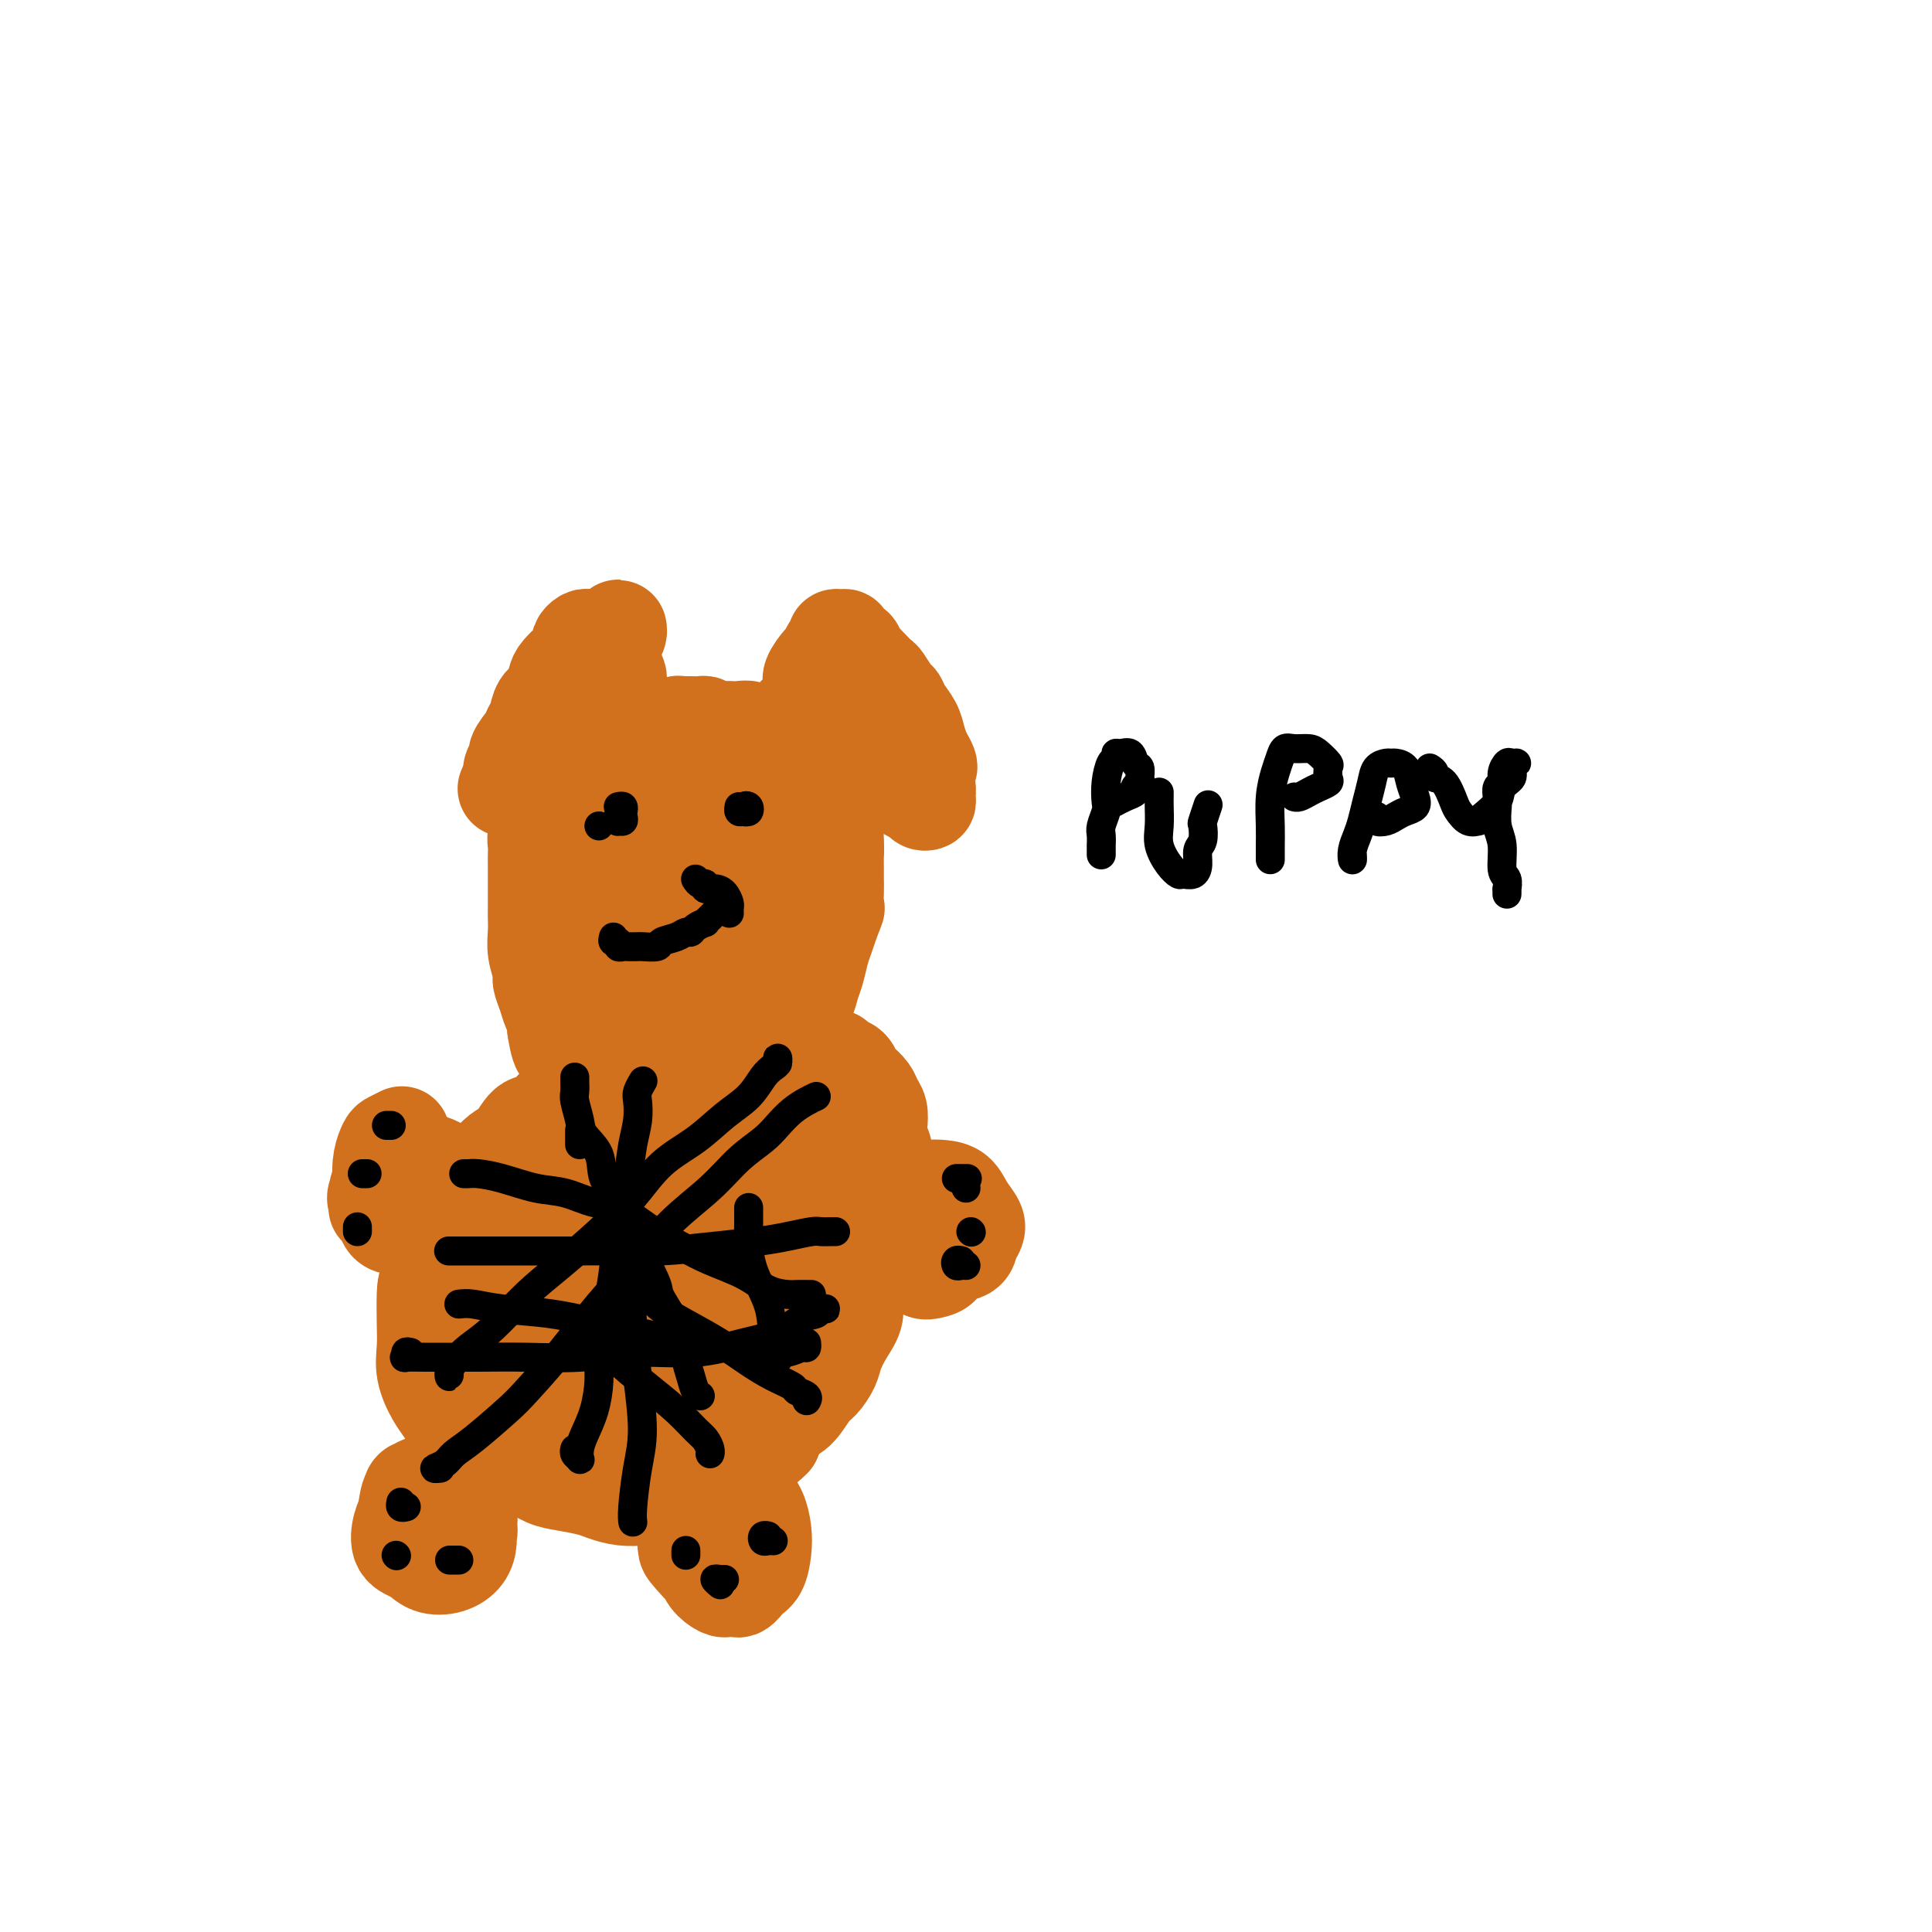 <svg viewBox='0 0 400 400' version='1.1' xmlns='http://www.w3.org/2000/svg' xmlns:xlink='http://www.w3.org/1999/xlink'><g fill='none' stroke='#D2711D' stroke-width='20' stroke-linecap='round' stroke-linejoin='round'><path d='M124,153c0.100,-0.091 0.199,-0.183 0,0c-0.199,0.183 -0.697,0.640 -1,1c-0.303,0.360 -0.410,0.622 -1,1c-0.590,0.378 -1.664,0.871 -2,1c-0.336,0.129 0.065,-0.107 0,0c-0.065,0.107 -0.596,0.557 -1,1c-0.404,0.443 -0.682,0.879 -1,1c-0.318,0.121 -0.678,-0.072 -1,0c-0.322,0.072 -0.607,0.408 -1,1c-0.393,0.592 -0.892,1.439 -1,2c-0.108,0.561 0.177,0.836 0,1c-0.177,0.164 -0.817,0.218 -1,1c-0.183,0.782 0.091,2.292 0,3c-0.091,0.708 -0.546,0.612 -1,1c-0.454,0.388 -0.906,1.259 -1,2c-0.094,0.741 0.171,1.352 0,2c-0.171,0.648 -0.778,1.333 -1,2c-0.222,0.667 -0.060,1.317 0,2c0.060,0.683 0.016,1.398 0,2c-0.016,0.602 -0.004,1.091 0,2c0.004,0.909 0.001,2.238 0,3c-0.001,0.762 -0.001,0.958 0,2c0.001,1.042 0.004,2.930 0,4c-0.004,1.070 -0.016,1.321 0,2c0.016,0.679 0.060,1.784 0,3c-0.060,1.216 -0.224,2.542 0,4c0.224,1.458 0.834,3.048 1,4c0.166,0.952 -0.113,1.266 0,2c0.113,0.734 0.618,1.887 1,3c0.382,1.113 0.641,2.184 1,3c0.359,0.816 0.817,1.376 1,2c0.183,0.624 0.092,1.312 0,2'/><path d='M115,213c1.043,6.754 1.649,3.640 2,3c0.351,-0.640 0.446,1.195 1,2c0.554,0.805 1.565,0.579 2,1c0.435,0.421 0.293,1.489 1,2c0.707,0.511 2.262,0.465 3,1c0.738,0.535 0.658,1.650 1,2c0.342,0.350 1.105,-0.064 2,0c0.895,0.064 1.920,0.606 3,1c1.080,0.394 2.214,0.641 3,1c0.786,0.359 1.225,0.829 2,1c0.775,0.171 1.888,0.043 3,0c1.112,-0.043 2.223,-0.000 3,0c0.777,0.000 1.219,-0.042 2,0c0.781,0.042 1.899,0.167 3,0c1.101,-0.167 2.183,-0.625 3,-1c0.817,-0.375 1.370,-0.668 2,-1c0.630,-0.332 1.339,-0.704 2,-1c0.661,-0.296 1.275,-0.516 2,-1c0.725,-0.484 1.560,-1.232 2,-2c0.440,-0.768 0.485,-1.557 1,-2c0.515,-0.443 1.499,-0.541 2,-1c0.501,-0.459 0.519,-1.281 1,-2c0.481,-0.719 1.424,-1.337 2,-2c0.576,-0.663 0.784,-1.373 1,-2c0.216,-0.627 0.439,-1.172 1,-2c0.561,-0.828 1.460,-1.940 2,-3c0.540,-1.060 0.722,-2.069 1,-3c0.278,-0.931 0.652,-1.786 1,-3c0.348,-1.214 0.671,-2.788 1,-4c0.329,-1.212 0.666,-2.060 1,-3c0.334,-0.940 0.667,-1.970 1,-3'/><path d='M172,191c1.619,-4.099 1.166,-2.845 1,-3c-0.166,-0.155 -0.044,-1.717 0,-3c0.044,-1.283 0.010,-2.287 0,-3c-0.010,-0.713 0.004,-1.135 0,-2c-0.004,-0.865 -0.028,-2.171 0,-3c0.028,-0.829 0.107,-1.179 0,-2c-0.107,-0.821 -0.399,-2.112 -1,-3c-0.601,-0.888 -1.512,-1.375 -2,-2c-0.488,-0.625 -0.554,-1.390 -1,-2c-0.446,-0.610 -1.271,-1.066 -2,-2c-0.729,-0.934 -1.363,-2.345 -2,-3c-0.637,-0.655 -1.279,-0.553 -2,-1c-0.721,-0.447 -1.521,-1.443 -2,-2c-0.479,-0.557 -0.637,-0.674 -1,-1c-0.363,-0.326 -0.933,-0.862 -2,-1c-1.067,-0.138 -2.633,0.121 -3,0c-0.367,-0.121 0.464,-0.621 0,-1c-0.464,-0.379 -2.222,-0.638 -3,-1c-0.778,-0.362 -0.574,-0.829 -1,-1c-0.426,-0.171 -1.480,-0.046 -2,0c-0.520,0.046 -0.506,0.012 -1,0c-0.494,-0.012 -1.496,-0.004 -2,0c-0.504,0.004 -0.509,0.003 -1,0c-0.491,-0.003 -1.468,-0.007 -2,0c-0.532,0.007 -0.619,0.026 -1,0c-0.381,-0.026 -1.056,-0.096 -2,0c-0.944,0.096 -2.156,0.357 -3,1c-0.844,0.643 -1.319,1.667 -2,2c-0.681,0.333 -1.568,-0.026 -2,0c-0.432,0.026 -0.409,0.436 -1,1c-0.591,0.564 -1.795,1.282 -3,2'/><path d='M129,161c-1.819,1.098 -0.866,0.842 -1,1c-0.134,0.158 -1.357,0.728 -2,1c-0.643,0.272 -0.708,0.246 -1,1c-0.292,0.754 -0.810,2.289 -1,3c-0.190,0.711 -0.051,0.598 0,1c0.051,0.402 0.014,1.319 0,2c-0.014,0.681 -0.004,1.127 0,2c0.004,0.873 0.001,2.174 0,3c-0.001,0.826 -0.000,1.179 0,2c0.000,0.821 0.000,2.110 0,3c-0.000,0.890 -0.001,1.379 0,2c0.001,0.621 0.003,1.372 0,2c-0.003,0.628 -0.012,1.134 0,2c0.012,0.866 0.046,2.094 0,3c-0.046,0.906 -0.171,1.491 0,2c0.171,0.509 0.639,0.942 1,2c0.361,1.058 0.617,2.742 1,4c0.383,1.258 0.894,2.091 1,3c0.106,0.909 -0.194,1.893 0,3c0.194,1.107 0.883,2.335 1,3c0.117,0.665 -0.339,0.767 0,1c0.339,0.233 1.475,0.597 2,1c0.525,0.403 0.441,0.847 1,1c0.559,0.153 1.760,0.017 2,0c0.240,-0.017 -0.480,0.084 0,0c0.480,-0.084 2.159,-0.355 3,-1c0.841,-0.645 0.844,-1.665 1,-2c0.156,-0.335 0.464,0.013 1,0c0.536,-0.013 1.298,-0.388 2,-1c0.702,-0.612 1.343,-1.461 2,-2c0.657,-0.539 1.328,-0.770 2,-1'/><path d='M144,202c2.168,-1.416 2.087,-1.456 2,-2c-0.087,-0.544 -0.182,-1.591 0,-3c0.182,-1.409 0.641,-3.181 1,-4c0.359,-0.819 0.618,-0.685 1,-2c0.382,-1.315 0.887,-4.079 1,-6c0.113,-1.921 -0.166,-2.997 0,-4c0.166,-1.003 0.777,-1.931 1,-3c0.223,-1.069 0.057,-2.279 0,-3c-0.057,-0.721 -0.004,-0.953 0,-2c0.004,-1.047 -0.041,-2.907 0,-4c0.041,-1.093 0.167,-1.418 0,-2c-0.167,-0.582 -0.626,-1.421 -1,-2c-0.374,-0.579 -0.664,-0.898 -1,-1c-0.336,-0.102 -0.719,0.013 -1,0c-0.281,-0.013 -0.459,-0.155 -1,0c-0.541,0.155 -1.444,0.607 -2,1c-0.556,0.393 -0.766,0.727 -1,1c-0.234,0.273 -0.494,0.485 -1,1c-0.506,0.515 -1.260,1.334 -2,2c-0.740,0.666 -1.466,1.180 -2,2c-0.534,0.820 -0.875,1.945 -1,3c-0.125,1.055 -0.034,2.039 0,3c0.034,0.961 0.012,1.899 0,3c-0.012,1.101 -0.014,2.366 0,4c0.014,1.634 0.044,3.636 0,5c-0.044,1.364 -0.162,2.091 0,3c0.162,0.909 0.604,2.000 1,3c0.396,1.000 0.745,1.907 1,3c0.255,1.093 0.415,2.371 1,3c0.585,0.629 1.596,0.608 2,1c0.404,0.392 0.202,1.196 0,2'/><path d='M142,204c1.118,2.023 1.411,1.082 2,1c0.589,-0.082 1.472,0.697 2,1c0.528,0.303 0.700,0.129 1,0c0.300,-0.129 0.728,-0.215 1,0c0.272,0.215 0.387,0.731 1,1c0.613,0.269 1.722,0.290 2,0c0.278,-0.290 -0.276,-0.892 0,-1c0.276,-0.108 1.383,0.276 2,0c0.617,-0.276 0.743,-1.214 1,-2c0.257,-0.786 0.646,-1.421 1,-2c0.354,-0.579 0.673,-1.104 1,-2c0.327,-0.896 0.662,-2.164 1,-3c0.338,-0.836 0.679,-1.239 1,-2c0.321,-0.761 0.621,-1.880 1,-3c0.379,-1.120 0.837,-2.239 1,-3c0.163,-0.761 0.030,-1.162 0,-2c-0.030,-0.838 0.044,-2.112 0,-3c-0.044,-0.888 -0.204,-1.390 0,-2c0.204,-0.610 0.772,-1.329 1,-2c0.228,-0.671 0.114,-1.294 0,-2c-0.114,-0.706 -0.229,-1.495 0,-2c0.229,-0.505 0.804,-0.725 1,-1c0.196,-0.275 0.015,-0.607 0,-1c-0.015,-0.393 0.137,-0.849 0,-1c-0.137,-0.151 -0.561,0.004 -1,0c-0.439,-0.004 -0.891,-0.166 -1,0c-0.109,0.166 0.124,0.660 0,1c-0.124,0.340 -0.607,0.526 -1,1c-0.393,0.474 -0.697,1.237 -1,2'/><path d='M158,177c-0.844,1.289 -0.956,2.511 -1,3c-0.044,0.489 -0.022,0.244 0,0'/><path d='M153,195c-0.303,0.170 -0.606,0.339 -1,1c-0.394,0.661 -0.879,1.813 -1,3c-0.121,1.187 0.121,2.409 0,3c-0.121,0.591 -0.606,0.551 -1,1c-0.394,0.449 -0.698,1.389 -1,2c-0.302,0.611 -0.601,0.895 -1,1c-0.399,0.105 -0.898,0.031 -1,0c-0.102,-0.031 0.194,-0.019 0,0c-0.194,0.019 -0.879,0.046 -1,0c-0.121,-0.046 0.322,-0.166 0,0c-0.322,0.166 -1.410,0.618 -2,1c-0.590,0.382 -0.683,0.695 -1,1c-0.317,0.305 -0.859,0.603 -1,1c-0.141,0.397 0.117,0.892 0,1c-0.117,0.108 -0.610,-0.171 -1,0c-0.390,0.171 -0.678,0.793 -1,1c-0.322,0.207 -0.678,0.000 -1,0c-0.322,-0.000 -0.611,0.207 -1,0c-0.389,-0.207 -0.878,-0.829 -1,-1c-0.122,-0.171 0.122,0.108 0,0c-0.122,-0.108 -0.609,-0.602 -1,-1c-0.391,-0.398 -0.685,-0.701 -1,-1c-0.315,-0.299 -0.652,-0.594 -1,-1c-0.348,-0.406 -0.708,-0.923 -1,-1c-0.292,-0.077 -0.516,0.286 -1,0c-0.484,-0.286 -1.229,-1.219 -2,-2c-0.771,-0.781 -1.568,-1.408 -2,-2c-0.432,-0.592 -0.497,-1.148 -1,-2c-0.503,-0.852 -1.443,-1.999 -2,-3c-0.557,-1.001 -0.731,-1.858 -1,-3c-0.269,-1.142 -0.635,-2.571 -1,-4'/><path d='M123,190c-0.956,-2.149 -0.844,-1.522 -1,-2c-0.156,-0.478 -0.578,-2.063 -1,-3c-0.422,-0.937 -0.842,-1.227 -1,-2c-0.158,-0.773 -0.053,-2.027 0,-3c0.053,-0.973 0.055,-1.663 0,-2c-0.055,-0.337 -0.168,-0.321 0,-1c0.168,-0.679 0.618,-2.054 1,-3c0.382,-0.946 0.698,-1.462 1,-2c0.302,-0.538 0.592,-1.098 1,-2c0.408,-0.902 0.935,-2.147 1,-3c0.065,-0.853 -0.334,-1.314 0,-2c0.334,-0.686 1.399,-1.599 2,-2c0.601,-0.401 0.737,-0.292 1,-1c0.263,-0.708 0.653,-2.235 1,-3c0.347,-0.765 0.652,-0.769 1,-1c0.348,-0.231 0.737,-0.688 1,-1c0.263,-0.312 0.398,-0.479 1,-1c0.602,-0.521 1.672,-1.397 2,-2c0.328,-0.603 -0.084,-0.932 0,-1c0.084,-0.068 0.666,0.126 1,0c0.334,-0.126 0.422,-0.574 1,-1c0.578,-0.426 1.646,-0.832 2,-1c0.354,-0.168 -0.007,-0.097 0,0c0.007,0.097 0.382,0.222 1,0c0.618,-0.222 1.479,-0.791 2,-1c0.521,-0.209 0.703,-0.057 1,0c0.297,0.057 0.709,0.018 1,0c0.291,-0.018 0.459,-0.015 1,0c0.541,0.015 1.453,0.043 2,0c0.547,-0.043 0.728,-0.155 1,0c0.272,0.155 0.636,0.578 1,1'/><path d='M147,151c2.181,-0.155 1.635,-0.043 2,0c0.365,0.043 1.641,0.015 2,0c0.359,-0.015 -0.198,-0.019 0,0c0.198,0.019 1.152,0.062 2,0c0.848,-0.062 1.589,-0.228 2,0c0.411,0.228 0.490,0.849 1,1c0.510,0.151 1.450,-0.167 2,0c0.550,0.167 0.711,0.818 1,1c0.289,0.182 0.706,-0.106 1,0c0.294,0.106 0.464,0.606 1,1c0.536,0.394 1.439,0.683 2,1c0.561,0.317 0.782,0.662 1,1c0.218,0.338 0.435,0.668 1,1c0.565,0.332 1.478,0.664 2,1c0.522,0.336 0.652,0.674 1,1c0.348,0.326 0.915,0.640 1,1c0.085,0.360 -0.313,0.767 0,1c0.313,0.233 1.338,0.293 2,1c0.662,0.707 0.962,2.062 1,3c0.038,0.938 -0.186,1.460 0,2c0.186,0.540 0.782,1.098 1,2c0.218,0.902 0.058,2.149 0,3c-0.058,0.851 -0.016,1.306 0,2c0.016,0.694 0.004,1.627 0,2c-0.004,0.373 -0.002,0.187 0,0'/><path d='M128,145c0.000,-0.333 0.001,-0.666 0,-1c-0.001,-0.334 -0.003,-0.670 0,-1c0.003,-0.330 0.012,-0.656 0,-1c-0.012,-0.344 -0.044,-0.707 0,-1c0.044,-0.293 0.166,-0.517 0,-1c-0.166,-0.483 -0.619,-1.225 -1,-2c-0.381,-0.775 -0.690,-1.585 -1,-2c-0.310,-0.415 -0.622,-0.437 -1,-1c-0.378,-0.563 -0.822,-1.667 -1,-2c-0.178,-0.333 -0.089,0.106 0,0c0.089,-0.106 0.177,-0.757 0,-1c-0.177,-0.243 -0.621,-0.077 -1,0c-0.379,0.077 -0.693,0.066 -1,0c-0.307,-0.066 -0.606,-0.187 -1,0c-0.394,0.187 -0.883,0.683 -1,1c-0.117,0.317 0.137,0.454 0,1c-0.137,0.546 -0.666,1.501 -1,2c-0.334,0.499 -0.475,0.541 -1,1c-0.525,0.459 -1.436,1.334 -2,2c-0.564,0.666 -0.781,1.123 -1,2c-0.219,0.877 -0.438,2.173 -1,3c-0.562,0.827 -1.465,1.184 -2,2c-0.535,0.816 -0.703,2.092 -1,3c-0.297,0.908 -0.724,1.447 -1,2c-0.276,0.553 -0.400,1.121 -1,2c-0.600,0.879 -1.676,2.071 -2,3c-0.324,0.929 0.105,1.596 0,2c-0.105,0.404 -0.744,0.544 -1,1c-0.256,0.456 -0.128,1.228 0,2'/><path d='M106,161c-2.373,4.474 -0.805,1.158 0,0c0.805,-1.158 0.849,-0.158 1,0c0.151,0.158 0.410,-0.528 1,-1c0.590,-0.472 1.513,-0.732 2,-1c0.487,-0.268 0.539,-0.546 1,-1c0.461,-0.454 1.330,-1.085 2,-2c0.670,-0.915 1.140,-2.115 2,-3c0.860,-0.885 2.112,-1.455 3,-2c0.888,-0.545 1.414,-1.064 2,-2c0.586,-0.936 1.233,-2.289 2,-3c0.767,-0.711 1.656,-0.779 2,-1c0.344,-0.221 0.144,-0.595 0,-1c-0.144,-0.405 -0.231,-0.840 0,-1c0.231,-0.160 0.780,-0.046 1,0c0.220,0.046 0.110,0.023 0,0'/><path d='M127,136c0.000,-0.334 0.000,-0.667 0,-1c-0.000,-0.333 -0.001,-0.664 0,-1c0.001,-0.336 0.004,-0.677 0,-1c-0.004,-0.323 -0.015,-0.627 0,-1c0.015,-0.373 0.057,-0.814 0,-1c-0.057,-0.186 -0.211,-0.116 0,0c0.211,0.116 0.789,0.279 1,0c0.211,-0.279 0.057,-0.998 0,-1c-0.057,-0.002 -0.016,0.714 0,1c0.016,0.286 0.008,0.143 0,0'/><path d='M161,156c-0.131,-0.337 -0.261,-0.674 0,-1c0.261,-0.326 0.914,-0.640 1,-1c0.086,-0.360 -0.395,-0.767 0,-1c0.395,-0.233 1.665,-0.293 2,-1c0.335,-0.707 -0.266,-2.061 0,-3c0.266,-0.939 1.398,-1.464 2,-2c0.602,-0.536 0.672,-1.084 1,-2c0.328,-0.916 0.914,-2.200 1,-3c0.086,-0.800 -0.327,-1.117 0,-2c0.327,-0.883 1.393,-2.331 2,-3c0.607,-0.669 0.754,-0.557 1,-1c0.246,-0.443 0.592,-1.440 1,-2c0.408,-0.560 0.878,-0.683 1,-1c0.122,-0.317 -0.103,-0.828 0,-1c0.103,-0.172 0.535,-0.004 1,0c0.465,0.004 0.964,-0.154 1,0c0.036,0.154 -0.391,0.621 0,1c0.391,0.379 1.600,0.669 2,1c0.400,0.331 -0.010,0.702 0,1c0.010,0.298 0.440,0.521 1,1c0.560,0.479 1.249,1.213 2,2c0.751,0.787 1.562,1.628 2,2c0.438,0.372 0.502,0.277 1,1c0.498,0.723 1.429,2.266 2,3c0.571,0.734 0.783,0.661 1,1c0.217,0.339 0.440,1.091 1,2c0.560,0.909 1.459,1.976 2,3c0.541,1.024 0.726,2.007 1,3c0.274,0.993 0.637,1.997 1,3'/><path d='M191,156c2.646,4.219 0.763,2.766 0,3c-0.763,0.234 -0.404,2.155 0,3c0.404,0.845 0.852,0.616 1,1c0.148,0.384 -0.005,1.383 0,2c0.005,0.617 0.168,0.853 0,1c-0.168,0.147 -0.668,0.205 -1,0c-0.332,-0.205 -0.495,-0.672 -1,-1c-0.505,-0.328 -1.351,-0.518 -2,-1c-0.649,-0.482 -1.101,-1.255 -2,-2c-0.899,-0.745 -2.244,-1.463 -3,-2c-0.756,-0.537 -0.923,-0.892 -2,-2c-1.077,-1.108 -3.063,-2.969 -4,-4c-0.937,-1.031 -0.825,-1.231 -1,-2c-0.175,-0.769 -0.635,-2.105 -1,-3c-0.365,-0.895 -0.634,-1.347 -1,-2c-0.366,-0.653 -0.830,-1.508 -1,-2c-0.170,-0.492 -0.045,-0.623 0,-1c0.045,-0.377 0.011,-1.000 0,-1c-0.011,0.000 -0.000,0.623 0,1c0.000,0.377 -0.010,0.507 0,1c0.010,0.493 0.041,1.347 0,2c-0.041,0.653 -0.155,1.103 0,2c0.155,0.897 0.580,2.242 1,3c0.420,0.758 0.834,0.931 1,1c0.166,0.069 0.083,0.035 0,0'/><path d='M169,217c0.333,0.455 0.666,0.910 1,1c0.334,0.090 0.671,-0.184 1,0c0.329,0.184 0.652,0.827 1,1c0.348,0.173 0.722,-0.123 1,0c0.278,0.123 0.459,0.666 1,1c0.541,0.334 1.440,0.460 2,1c0.560,0.540 0.781,1.495 1,2c0.219,0.505 0.437,0.561 1,1c0.563,0.439 1.470,1.263 2,2c0.530,0.737 0.682,1.389 1,2c0.318,0.611 0.803,1.180 1,2c0.197,0.820 0.106,1.889 0,3c-0.106,1.111 -0.228,2.264 0,3c0.228,0.736 0.807,1.056 1,2c0.193,0.944 -0.000,2.511 0,4c0.000,1.489 0.194,2.901 0,4c-0.194,1.099 -0.775,1.886 -1,3c-0.225,1.114 -0.093,2.555 0,4c0.093,1.445 0.146,2.893 0,4c-0.146,1.107 -0.490,1.874 -1,3c-0.510,1.126 -1.187,2.612 -2,4c-0.813,1.388 -1.761,2.678 -2,4c-0.239,1.322 0.231,2.676 0,4c-0.231,1.324 -1.163,2.618 -2,4c-0.837,1.382 -1.578,2.854 -2,4c-0.422,1.146 -0.525,1.968 -1,3c-0.475,1.032 -1.321,2.274 -2,3c-0.679,0.726 -1.192,0.937 -2,2c-0.808,1.063 -1.910,2.979 -3,4c-1.090,1.021 -2.169,1.149 -3,2c-0.831,0.851 -1.416,2.426 -2,4'/><path d='M160,298c-2.473,2.601 -2.656,1.604 -3,2c-0.344,0.396 -0.848,2.186 -2,3c-1.152,0.814 -2.950,0.653 -4,1c-1.050,0.347 -1.352,1.203 -2,2c-0.648,0.797 -1.642,1.534 -3,2c-1.358,0.466 -3.079,0.662 -4,1c-0.921,0.338 -1.041,0.820 -2,1c-0.959,0.180 -2.758,0.059 -4,0c-1.242,-0.059 -1.928,-0.058 -3,0c-1.072,0.058 -2.530,0.171 -4,0c-1.470,-0.171 -2.952,-0.627 -4,-1c-1.048,-0.373 -1.662,-0.663 -3,-1c-1.338,-0.337 -3.400,-0.722 -5,-1c-1.600,-0.278 -2.739,-0.447 -4,-1c-1.261,-0.553 -2.645,-1.488 -4,-2c-1.355,-0.512 -2.681,-0.602 -4,-1c-1.319,-0.398 -2.632,-1.105 -4,-2c-1.368,-0.895 -2.791,-1.978 -4,-3c-1.209,-1.022 -2.205,-1.984 -3,-3c-0.795,-1.016 -1.390,-2.086 -2,-3c-0.610,-0.914 -1.235,-1.673 -2,-3c-0.765,-1.327 -1.668,-3.222 -2,-5c-0.332,-1.778 -0.092,-3.437 0,-5c0.092,-1.563 0.036,-3.028 0,-5c-0.036,-1.972 -0.052,-4.450 0,-6c0.052,-1.550 0.172,-2.171 1,-4c0.828,-1.829 2.363,-4.866 3,-7c0.637,-2.134 0.377,-3.366 1,-5c0.623,-1.634 2.129,-3.671 3,-5c0.871,-1.329 1.106,-1.951 2,-3c0.894,-1.049 2.447,-2.524 4,-4'/><path d='M102,240c2.155,-2.297 3.042,-2.040 4,-3c0.958,-0.960 1.989,-3.136 3,-4c1.011,-0.864 2.004,-0.416 3,-1c0.996,-0.584 1.996,-2.199 3,-3c1.004,-0.801 2.011,-0.788 3,-1c0.989,-0.212 1.960,-0.649 3,-1c1.040,-0.351 2.150,-0.616 3,-1c0.850,-0.384 1.440,-0.889 2,-1c0.560,-0.111 1.090,0.170 2,0c0.910,-0.170 2.201,-0.793 3,-1c0.799,-0.207 1.107,-0.000 2,0c0.893,0.000 2.370,-0.207 3,0c0.630,0.207 0.413,0.828 1,1c0.587,0.172 1.977,-0.106 3,0c1.023,0.106 1.677,0.597 2,1c0.323,0.403 0.313,0.718 1,1c0.687,0.282 2.072,0.531 3,1c0.928,0.469 1.401,1.159 2,2c0.599,0.841 1.325,1.834 2,3c0.675,1.166 1.299,2.504 2,4c0.701,1.496 1.480,3.150 2,5c0.520,1.850 0.782,3.895 1,5c0.218,1.105 0.391,1.270 1,3c0.609,1.730 1.654,5.025 2,7c0.346,1.975 -0.009,2.631 0,4c0.009,1.369 0.380,3.453 0,5c-0.380,1.547 -1.511,2.558 -2,4c-0.489,1.442 -0.337,3.314 -1,5c-0.663,1.686 -2.140,3.185 -3,5c-0.860,1.815 -1.103,3.947 -2,6c-0.897,2.053 -2.449,4.026 -4,6'/><path d='M146,292c-2.170,5.110 -1.595,4.883 -2,5c-0.405,0.117 -1.792,0.576 -3,1c-1.208,0.424 -2.239,0.814 -3,1c-0.761,0.186 -1.252,0.169 -2,0c-0.748,-0.169 -1.752,-0.492 -3,-1c-1.248,-0.508 -2.740,-1.203 -4,-2c-1.260,-0.797 -2.289,-1.696 -3,-3c-0.711,-1.304 -1.106,-3.011 -2,-5c-0.894,-1.989 -2.289,-4.258 -3,-7c-0.711,-2.742 -0.739,-5.956 -1,-9c-0.261,-3.044 -0.754,-5.919 -1,-9c-0.246,-3.081 -0.246,-6.367 0,-9c0.246,-2.633 0.738,-4.614 1,-6c0.262,-1.386 0.293,-2.176 1,-3c0.707,-0.824 2.090,-1.683 3,-2c0.910,-0.317 1.347,-0.094 2,0c0.653,0.094 1.521,0.058 2,1c0.479,0.942 0.568,2.862 1,5c0.432,2.138 1.205,4.492 2,7c0.795,2.508 1.612,5.168 2,8c0.388,2.832 0.349,5.834 0,8c-0.349,2.166 -1.006,3.495 -2,5c-0.994,1.505 -2.325,3.184 -3,4c-0.675,0.816 -0.693,0.767 -2,1c-1.307,0.233 -3.901,0.748 -6,1c-2.099,0.252 -3.701,0.241 -5,0c-1.299,-0.241 -2.296,-0.714 -3,-2c-0.704,-1.286 -1.117,-3.386 -2,-5c-0.883,-1.614 -2.238,-2.742 -3,-4c-0.762,-1.258 -0.932,-2.645 -1,-5c-0.068,-2.355 -0.034,-5.677 0,-9'/><path d='M106,258c-0.268,-3.584 -0.438,-5.544 0,-7c0.438,-1.456 1.483,-2.408 2,-3c0.517,-0.592 0.507,-0.825 1,-1c0.493,-0.175 1.490,-0.292 2,0c0.510,0.292 0.532,0.994 1,2c0.468,1.006 1.383,2.316 2,4c0.617,1.684 0.935,3.742 1,6c0.065,2.258 -0.125,4.717 0,7c0.125,2.283 0.563,4.391 0,6c-0.563,1.609 -2.129,2.719 -3,4c-0.871,1.281 -1.049,2.734 -2,4c-0.951,1.266 -2.675,2.346 -4,3c-1.325,0.654 -2.253,0.883 -3,1c-0.747,0.117 -1.315,0.123 -2,0c-0.685,-0.123 -1.486,-0.375 -2,-1c-0.514,-0.625 -0.740,-1.622 -1,-3c-0.260,-1.378 -0.553,-3.136 0,-5c0.553,-1.864 1.951,-3.832 3,-6c1.049,-2.168 1.750,-4.535 3,-7c1.250,-2.465 3.048,-5.029 5,-7c1.952,-1.971 4.057,-3.351 6,-5c1.943,-1.649 3.725,-3.568 6,-5c2.275,-1.432 5.042,-2.377 7,-3c1.958,-0.623 3.109,-0.925 5,-1c1.891,-0.075 4.524,0.078 6,1c1.476,0.922 1.794,2.613 3,4c1.206,1.387 3.301,2.471 4,4c0.699,1.529 0.002,3.503 0,5c-0.002,1.497 0.692,2.519 0,4c-0.692,1.481 -2.769,3.423 -4,5c-1.231,1.577 -1.615,2.788 -2,4'/><path d='M140,268c-1.439,1.627 -2.035,1.193 -3,1c-0.965,-0.193 -2.299,-0.145 -3,0c-0.701,0.145 -0.770,0.388 -1,0c-0.230,-0.388 -0.620,-1.405 -1,-3c-0.380,-1.595 -0.749,-3.767 -1,-6c-0.251,-2.233 -0.385,-4.527 0,-7c0.385,-2.473 1.289,-5.125 2,-8c0.711,-2.875 1.229,-5.973 2,-8c0.771,-2.027 1.795,-2.982 3,-4c1.205,-1.018 2.592,-2.097 4,-3c1.408,-0.903 2.838,-1.628 4,-2c1.162,-0.372 2.056,-0.390 3,0c0.944,0.390 1.938,1.189 3,2c1.062,0.811 2.190,1.636 3,3c0.810,1.364 1.300,3.269 2,5c0.700,1.731 1.610,3.288 2,5c0.390,1.712 0.258,3.578 0,5c-0.258,1.422 -0.644,2.401 -1,3c-0.356,0.599 -0.684,0.819 -1,1c-0.316,0.181 -0.622,0.323 -1,0c-0.378,-0.323 -0.828,-1.111 -1,-2c-0.172,-0.889 -0.066,-1.880 0,-3c0.066,-1.120 0.092,-2.371 0,-4c-0.092,-1.629 -0.301,-3.636 0,-6c0.301,-2.364 1.110,-5.084 2,-7c0.890,-1.916 1.859,-3.028 3,-4c1.141,-0.972 2.455,-1.805 3,-2c0.545,-0.195 0.321,0.247 1,1c0.679,0.753 2.260,1.818 3,3c0.740,1.182 0.640,2.481 1,4c0.360,1.519 1.180,3.260 2,5'/><path d='M170,237c0.453,1.966 0.084,2.380 0,3c-0.084,0.620 0.117,1.447 0,2c-0.117,0.553 -0.553,0.831 -1,1c-0.447,0.169 -0.904,0.228 -1,0c-0.096,-0.228 0.170,-0.744 0,-1c-0.170,-0.256 -0.775,-0.253 -1,-1c-0.225,-0.747 -0.070,-2.243 0,-3c0.070,-0.757 0.056,-0.776 0,-1c-0.056,-0.224 -0.154,-0.654 0,-1c0.154,-0.346 0.560,-0.610 1,0c0.440,0.610 0.914,2.092 1,3c0.086,0.908 -0.217,1.242 0,3c0.217,1.758 0.953,4.939 1,7c0.047,2.061 -0.594,3.003 -1,4c-0.406,0.997 -0.578,2.048 -1,3c-0.422,0.952 -1.096,1.806 -2,3c-0.904,1.194 -2.040,2.727 -3,4c-0.960,1.273 -1.744,2.286 -3,3c-1.256,0.714 -2.986,1.131 -4,2c-1.014,0.869 -1.314,2.191 -2,3c-0.686,0.809 -1.759,1.105 -3,2c-1.241,0.895 -2.651,2.390 -4,3c-1.349,0.610 -2.637,0.334 -4,1c-1.363,0.666 -2.801,2.273 -4,3c-1.199,0.727 -2.159,0.573 -3,1c-0.841,0.427 -1.564,1.436 -3,2c-1.436,0.564 -3.584,0.684 -5,1c-1.416,0.316 -2.101,0.827 -3,1c-0.899,0.173 -2.011,0.008 -3,0c-0.989,-0.008 -1.854,0.141 -3,0c-1.146,-0.141 -2.573,-0.570 -4,-1'/><path d='M115,284c-3.157,-0.245 -2.050,-1.357 -2,-2c0.050,-0.643 -0.956,-0.818 -2,-1c-1.044,-0.182 -2.125,-0.371 -3,0c-0.875,0.371 -1.545,1.302 -2,2c-0.455,0.698 -0.697,1.164 -1,2c-0.303,0.836 -0.667,2.042 -1,3c-0.333,0.958 -0.634,1.666 -1,2c-0.366,0.334 -0.796,0.292 -1,1c-0.204,0.708 -0.180,2.166 0,3c0.180,0.834 0.517,1.043 1,2c0.483,0.957 1.112,2.662 2,4c0.888,1.338 2.034,2.310 3,3c0.966,0.690 1.751,1.097 3,1c1.249,-0.097 2.962,-0.700 4,-1c1.038,-0.300 1.403,-0.298 2,-1c0.597,-0.702 1.427,-2.109 2,-3c0.573,-0.891 0.890,-1.265 1,-2c0.110,-0.735 0.014,-1.832 0,-3c-0.014,-1.168 0.053,-2.408 0,-3c-0.053,-0.592 -0.228,-0.538 -1,-1c-0.772,-0.462 -2.143,-1.442 -3,-2c-0.857,-0.558 -1.200,-0.694 -2,-1c-0.800,-0.306 -2.056,-0.783 -3,-1c-0.944,-0.217 -1.574,-0.175 -2,0c-0.426,0.175 -0.646,0.481 -1,1c-0.354,0.519 -0.841,1.249 -1,2c-0.159,0.751 0.009,1.521 0,2c-0.009,0.479 -0.195,0.667 0,1c0.195,0.333 0.770,0.809 1,1c0.230,0.191 0.115,0.095 0,0'/><path d='M92,309c-0.107,0.114 -0.215,0.228 -1,0c-0.785,-0.228 -2.249,-0.797 -3,-1c-0.751,-0.203 -0.790,-0.040 -1,0c-0.210,0.040 -0.590,-0.044 -1,0c-0.410,0.044 -0.850,0.217 -1,1c-0.150,0.783 -0.011,2.175 0,3c0.011,0.825 -0.106,1.084 0,2c0.106,0.916 0.437,2.490 1,4c0.563,1.510 1.360,2.956 2,4c0.640,1.044 1.124,1.686 2,2c0.876,0.314 2.144,0.300 3,0c0.856,-0.300 1.300,-0.885 2,-2c0.700,-1.115 1.656,-2.760 2,-4c0.344,-1.240 0.077,-2.074 0,-3c-0.077,-0.926 0.038,-1.944 0,-3c-0.038,-1.056 -0.227,-2.149 -1,-3c-0.773,-0.851 -2.129,-1.458 -3,-2c-0.871,-0.542 -1.256,-1.017 -2,-1c-0.744,0.017 -1.848,0.526 -3,1c-1.152,0.474 -2.352,0.914 -3,2c-0.648,1.086 -0.744,2.820 -1,4c-0.256,1.180 -0.673,1.806 -1,3c-0.327,1.194 -0.564,2.956 0,4c0.564,1.044 1.931,1.371 3,2c1.069,0.629 1.841,1.560 3,2c1.159,0.440 2.704,0.389 4,0c1.296,-0.389 2.341,-1.116 3,-2c0.659,-0.884 0.931,-1.925 1,-3c0.069,-1.075 -0.064,-2.185 0,-3c0.064,-0.815 0.325,-1.335 0,-2c-0.325,-0.665 -1.236,-1.476 -2,-2c-0.764,-0.524 -1.382,-0.762 -2,-1'/><path d='M93,311c-0.951,-1.222 -1.327,-0.276 -2,0c-0.673,0.276 -1.643,-0.118 -2,0c-0.357,0.118 -0.102,0.748 0,1c0.102,0.252 0.051,0.126 0,0'/><path d='M152,309c-0.249,0.023 -0.497,0.045 -1,0c-0.503,-0.045 -1.259,-0.158 -2,0c-0.741,0.158 -1.466,0.585 -2,1c-0.534,0.415 -0.877,0.817 -1,1c-0.123,0.183 -0.027,0.146 0,1c0.027,0.854 -0.014,2.597 0,4c0.014,1.403 0.084,2.465 0,4c-0.084,1.535 -0.321,3.543 0,5c0.321,1.457 1.200,2.362 2,3c0.800,0.638 1.521,1.009 2,1c0.479,-0.009 0.718,-0.399 1,-1c0.282,-0.601 0.609,-1.414 1,-2c0.391,-0.586 0.846,-0.944 1,-2c0.154,-1.056 0.007,-2.809 0,-4c-0.007,-1.191 0.126,-1.819 0,-3c-0.126,-1.181 -0.509,-2.913 -1,-4c-0.491,-1.087 -1.088,-1.527 -2,-2c-0.912,-0.473 -2.140,-0.978 -3,-1c-0.860,-0.022 -1.354,0.439 -2,1c-0.646,0.561 -1.444,1.221 -2,2c-0.556,0.779 -0.871,1.675 -1,3c-0.129,1.325 -0.071,3.078 0,4c0.071,0.922 0.154,1.011 1,2c0.846,0.989 2.454,2.877 4,4c1.546,1.123 3.031,1.480 4,2c0.969,0.520 1.423,1.203 2,1c0.577,-0.203 1.277,-1.293 2,-2c0.723,-0.707 1.470,-1.032 2,-2c0.530,-0.968 0.843,-2.579 1,-4c0.157,-1.421 0.158,-2.652 0,-4c-0.158,-1.348 -0.474,-2.814 -1,-4c-0.526,-1.186 -1.263,-2.093 -2,-3'/><path d='M155,310c-1.081,-2.104 -2.283,-1.865 -3,-2c-0.717,-0.135 -0.948,-0.644 -2,-1c-1.052,-0.356 -2.924,-0.558 -4,0c-1.076,0.558 -1.354,1.875 -2,3c-0.646,1.125 -1.658,2.056 -2,3c-0.342,0.944 -0.014,1.899 0,3c0.014,1.101 -0.286,2.347 0,3c0.286,0.653 1.159,0.711 2,1c0.841,0.289 1.649,0.809 3,1c1.351,0.191 3.243,0.055 4,0c0.757,-0.055 0.378,-0.027 0,0'/><path d='M192,250c-0.397,0.114 -0.793,0.228 -1,0c-0.207,-0.228 -0.223,-0.798 0,-1c0.223,-0.202 0.687,-0.035 1,0c0.313,0.035 0.477,-0.063 1,0c0.523,0.063 1.406,0.286 2,1c0.594,0.714 0.899,1.918 1,3c0.101,1.082 -0.003,2.043 0,3c0.003,0.957 0.114,1.911 0,3c-0.114,1.089 -0.454,2.314 -1,3c-0.546,0.686 -1.299,0.835 -2,1c-0.701,0.165 -1.351,0.347 -2,0c-0.649,-0.347 -1.296,-1.222 -2,-2c-0.704,-0.778 -1.466,-1.459 -2,-2c-0.534,-0.541 -0.842,-0.944 -1,-2c-0.158,-1.056 -0.167,-2.767 0,-4c0.167,-1.233 0.510,-1.989 1,-3c0.490,-1.011 1.128,-2.276 2,-3c0.872,-0.724 1.978,-0.906 3,-1c1.022,-0.094 1.959,-0.100 3,0c1.041,0.100 2.184,0.306 3,1c0.816,0.694 1.303,1.878 2,3c0.697,1.122 1.602,2.184 2,3c0.398,0.816 0.287,1.385 0,2c-0.287,0.615 -0.752,1.276 -1,2c-0.248,0.724 -0.279,1.512 -1,2c-0.721,0.488 -2.133,0.675 -3,1c-0.867,0.325 -1.188,0.786 -2,1c-0.812,0.214 -2.115,0.181 -3,0c-0.885,-0.181 -1.354,-0.510 -2,-1c-0.646,-0.490 -1.470,-1.140 -2,-2c-0.530,-0.860 -0.765,-1.930 -1,-3'/><path d='M187,255c-0.870,-1.732 -0.546,-3.063 0,-4c0.546,-0.937 1.313,-1.481 2,-2c0.687,-0.519 1.295,-1.015 2,-1c0.705,0.015 1.509,0.540 2,1c0.491,0.460 0.671,0.855 1,1c0.329,0.145 0.808,0.042 1,0c0.192,-0.042 0.096,-0.021 0,0'/><path d='M78,250c0.024,-0.331 0.047,-0.663 0,-1c-0.047,-0.337 -0.166,-0.681 0,-1c0.166,-0.319 0.616,-0.615 1,-1c0.384,-0.385 0.702,-0.861 1,-1c0.298,-0.139 0.574,0.058 1,0c0.426,-0.058 1.001,-0.372 1,0c-0.001,0.372 -0.577,1.429 -1,2c-0.423,0.571 -0.694,0.655 -1,1c-0.306,0.345 -0.647,0.951 -1,1c-0.353,0.049 -0.716,-0.460 -1,-1c-0.284,-0.540 -0.488,-1.110 0,-2c0.488,-0.890 1.668,-2.100 2,-3c0.332,-0.900 -0.185,-1.489 1,-2c1.185,-0.511 4.071,-0.944 6,-1c1.929,-0.056 2.901,0.265 4,1c1.099,0.735 2.324,1.884 3,3c0.676,1.116 0.803,2.197 1,3c0.197,0.803 0.464,1.326 0,2c-0.464,0.674 -1.658,1.500 -3,2c-1.342,0.500 -2.831,0.675 -4,1c-1.169,0.325 -2.017,0.800 -3,1c-0.983,0.200 -2.102,0.124 -3,0c-0.898,-0.124 -1.574,-0.298 -2,-1c-0.426,-0.702 -0.602,-1.933 -1,-3c-0.398,-1.067 -1.016,-1.971 -1,-3c0.016,-1.029 0.668,-2.182 1,-3c0.332,-0.818 0.343,-1.299 1,-2c0.657,-0.701 1.960,-1.621 3,-2c1.040,-0.379 1.819,-0.217 3,0c1.181,0.217 2.766,0.491 4,1c1.234,0.509 2.117,1.255 3,2'/><path d='M93,243c1.492,1.096 0.224,2.338 0,3c-0.224,0.662 0.598,0.746 0,1c-0.598,0.254 -2.614,0.678 -4,1c-1.386,0.322 -2.140,0.541 -3,1c-0.860,0.459 -1.825,1.158 -3,1c-1.175,-0.158 -2.560,-1.174 -3,-2c-0.440,-0.826 0.066,-1.464 0,-2c-0.066,-0.536 -0.704,-0.970 -1,-2c-0.296,-1.030 -0.251,-2.654 0,-4c0.251,-1.346 0.706,-2.412 1,-3c0.294,-0.588 0.425,-0.697 1,-1c0.575,-0.303 1.593,-0.801 2,-1c0.407,-0.199 0.204,-0.100 0,0'/></g>
<g fill='none' stroke='#000000' stroke-width='6' stroke-linecap='round' stroke-linejoin='round'><path d='M124,171c0.000,0.000 0.000,0.000 0,0c0.000,0.000 0.000,0.000 0,0'/><path d='M128,167c0.420,-0.091 0.841,-0.182 1,0c0.159,0.182 0.057,0.638 0,1c-0.057,0.362 -0.068,0.629 0,1c0.068,0.371 0.214,0.845 0,1c-0.214,0.155 -0.789,-0.010 -1,0c-0.211,0.010 -0.057,0.195 0,0c0.057,-0.195 0.016,-0.770 0,-1c-0.016,-0.230 -0.008,-0.115 0,0'/><path d='M155,168c-0.394,0.105 -0.788,0.210 -1,0c-0.212,-0.210 -0.243,-0.735 0,-1c0.243,-0.265 0.759,-0.271 1,0c0.241,0.271 0.208,0.818 0,1c-0.208,0.182 -0.592,-0.003 -1,0c-0.408,0.003 -0.841,0.193 -1,0c-0.159,-0.193 -0.046,-0.769 0,-1c0.046,-0.231 0.023,-0.115 0,0'/><path d='M127,194c-0.120,0.453 -0.241,0.906 0,1c0.241,0.094 0.842,-0.171 1,0c0.158,0.171 -0.129,0.778 0,1c0.129,0.222 0.672,0.060 1,0c0.328,-0.060 0.439,-0.019 1,0c0.561,0.019 1.571,0.017 2,0c0.429,-0.017 0.275,-0.047 1,0c0.725,0.047 2.327,0.171 3,0c0.673,-0.171 0.417,-0.637 1,-1c0.583,-0.363 2.006,-0.623 3,-1c0.994,-0.377 1.558,-0.871 2,-1c0.442,-0.129 0.762,0.106 1,0c0.238,-0.106 0.393,-0.554 1,-1c0.607,-0.446 1.665,-0.890 2,-1c0.335,-0.110 -0.055,0.115 0,0c0.055,-0.115 0.553,-0.569 1,-1c0.447,-0.431 0.842,-0.837 1,-1c0.158,-0.163 0.079,-0.081 0,0'/><path d='M144,182c0.297,0.454 0.594,0.908 1,1c0.406,0.092 0.922,-0.179 1,0c0.078,0.179 -0.280,0.807 0,1c0.280,0.193 1.199,-0.050 2,0c0.801,0.050 1.482,0.392 2,1c0.518,0.608 0.871,1.483 1,2c0.129,0.517 0.035,0.675 0,1c-0.035,0.325 -0.009,0.818 0,1c0.009,0.182 0.003,0.052 0,0c-0.003,-0.052 -0.001,-0.026 0,0'/><path d='M228,177c-0.001,-0.296 -0.001,-0.592 0,-1c0.001,-0.408 0.004,-0.928 0,-1c-0.004,-0.072 -0.015,0.306 0,0c0.015,-0.306 0.056,-1.294 0,-2c-0.056,-0.706 -0.208,-1.128 0,-2c0.208,-0.872 0.778,-2.194 1,-3c0.222,-0.806 0.098,-1.095 0,-2c-0.098,-0.905 -0.168,-2.424 0,-4c0.168,-1.576 0.574,-3.209 1,-4c0.426,-0.791 0.873,-0.741 1,-1c0.127,-0.259 -0.067,-0.828 0,-1c0.067,-0.172 0.396,0.052 1,0c0.604,-0.052 1.483,-0.379 2,0c0.517,0.379 0.670,1.463 1,2c0.330,0.537 0.836,0.525 1,1c0.164,0.475 -0.014,1.436 0,2c0.014,0.564 0.221,0.729 0,1c-0.221,0.271 -0.869,0.647 -1,1c-0.131,0.353 0.253,0.682 0,1c-0.253,0.318 -1.145,0.624 -2,1c-0.855,0.376 -1.673,0.822 -2,1c-0.327,0.178 -0.164,0.089 0,0'/><path d='M240,164c0.003,0.293 0.007,0.585 0,1c-0.007,0.415 -0.023,0.952 0,2c0.023,1.048 0.085,2.606 0,4c-0.085,1.394 -0.318,2.624 0,4c0.318,1.376 1.185,2.900 2,4c0.815,1.100 1.576,1.777 2,2c0.424,0.223 0.510,-0.008 1,0c0.490,0.008 1.386,0.254 2,0c0.614,-0.254 0.948,-1.007 1,-2c0.052,-0.993 -0.179,-2.225 0,-3c0.179,-0.775 0.766,-1.095 1,-2c0.234,-0.905 0.114,-2.397 0,-3c-0.114,-0.603 -0.223,-0.316 0,-1c0.223,-0.684 0.778,-2.338 1,-3c0.222,-0.662 0.111,-0.331 0,0'/><path d='M263,178c0.002,-0.278 0.003,-0.556 0,-1c-0.003,-0.444 -0.012,-1.053 0,-2c0.012,-0.947 0.044,-2.233 0,-4c-0.044,-1.767 -0.165,-4.014 0,-6c0.165,-1.986 0.614,-3.709 1,-5c0.386,-1.291 0.708,-2.148 1,-3c0.292,-0.852 0.555,-1.700 1,-2c0.445,-0.300 1.072,-0.054 2,0c0.928,0.054 2.157,-0.084 3,0c0.843,0.084 1.299,0.390 2,1c0.701,0.610 1.646,1.526 2,2c0.354,0.474 0.117,0.508 0,1c-0.117,0.492 -0.115,1.442 0,2c0.115,0.558 0.342,0.724 0,1c-0.342,0.276 -1.255,0.662 -2,1c-0.745,0.338 -1.323,0.627 -2,1c-0.677,0.373 -1.451,0.831 -2,1c-0.549,0.169 -0.871,0.048 -1,0c-0.129,-0.048 -0.064,-0.024 0,0'/><path d='M280,177c0.024,0.576 0.048,1.151 0,1c-0.048,-0.151 -0.167,-1.030 0,-2c0.167,-0.970 0.621,-2.032 1,-3c0.379,-0.968 0.683,-1.843 1,-3c0.317,-1.157 0.649,-2.597 1,-4c0.351,-1.403 0.723,-2.769 1,-4c0.277,-1.231 0.459,-2.329 1,-3c0.541,-0.671 1.440,-0.917 2,-1c0.560,-0.083 0.780,-0.002 1,0c0.220,0.002 0.439,-0.073 1,0c0.561,0.073 1.465,0.296 2,1c0.535,0.704 0.701,1.890 1,3c0.299,1.110 0.730,2.143 1,3c0.270,0.857 0.380,1.537 0,2c-0.380,0.463 -1.251,0.709 -2,1c-0.749,0.291 -1.378,0.628 -2,1c-0.622,0.372 -1.239,0.780 -2,1c-0.761,0.220 -1.666,0.251 -2,0c-0.334,-0.251 -0.095,-0.786 0,-1c0.095,-0.214 0.048,-0.107 0,0'/><path d='M296,159c0.468,0.310 0.937,0.621 1,1c0.063,0.379 -0.279,0.827 0,1c0.279,0.173 1.179,0.071 2,1c0.821,0.929 1.565,2.890 2,4c0.435,1.110 0.562,1.368 1,2c0.438,0.632 1.186,1.639 2,2c0.814,0.361 1.694,0.077 2,0c0.306,-0.077 0.037,0.054 0,0c-0.037,-0.054 0.157,-0.294 1,-1c0.843,-0.706 2.336,-1.878 3,-3c0.664,-1.122 0.501,-2.195 1,-3c0.499,-0.805 1.662,-1.342 2,-2c0.338,-0.658 -0.148,-1.439 0,-2c0.148,-0.561 0.930,-0.904 1,-1c0.070,-0.096 -0.574,0.053 -1,0c-0.426,-0.053 -0.636,-0.309 -1,0c-0.364,0.309 -0.882,1.183 -1,2c-0.118,0.817 0.163,1.576 0,2c-0.163,0.424 -0.772,0.513 -1,1c-0.228,0.487 -0.076,1.374 0,2c0.076,0.626 0.077,0.993 0,2c-0.077,1.007 -0.231,2.656 0,4c0.231,1.344 0.846,2.384 1,4c0.154,1.616 -0.155,3.810 0,5c0.155,1.190 0.774,1.377 1,2c0.226,0.623 0.061,1.682 0,2c-0.061,0.318 -0.016,-0.107 0,0c0.016,0.107 0.005,0.745 0,1c-0.005,0.255 -0.002,0.128 0,0'/><path d='M200,246c0.000,0.000 0.000,0.000 0,0c0.000,0.000 0.000,0.000 0,0'/><path d='M201,255c0.000,0.000 0.100,0.100 0.1,0.1'/><path d='M200,244c0.256,0.000 0.512,0.000 0,0c-0.512,0.000 -1.792,0.000 -2,0c-0.208,-0.000 0.655,-0.000 1,0c0.345,0.000 0.173,0.000 0,0'/><path d='M200,262c-0.317,-0.030 -0.635,-0.061 -1,0c-0.365,0.061 -0.778,0.212 -1,0c-0.222,-0.212 -0.252,-0.788 0,-1c0.252,-0.212 0.786,-0.061 1,0c0.214,0.061 0.107,0.030 0,0'/><path d='M81,233c-0.417,0.000 -0.833,0.000 -1,0c-0.167,0.000 -0.083,0.000 0,0'/><path d='M76,243c-0.417,0.000 -0.833,0.000 -1,0c-0.167,0.000 -0.083,0.000 0,0'/><path d='M74,254c0.000,0.417 0.000,0.833 0,1c0.000,0.167 0.000,0.083 0,0'/><path d='M84,312c0.113,-0.030 0.226,-0.060 0,0c-0.226,0.060 -0.792,0.208 -1,0c-0.208,-0.208 -0.060,-0.774 0,-1c0.060,-0.226 0.030,-0.113 0,0'/><path d='M82,322c0.000,0.000 0.100,0.100 0.1,0.1'/><path d='M95,323c-0.280,0.000 -0.560,0.000 -1,0c-0.440,0.000 -1.042,0.000 -1,0c0.042,0.000 0.726,0.000 1,0c0.274,-0.000 0.137,0.000 0,0'/><path d='M142,322c0.000,-0.417 0.000,-0.833 0,-1c0.000,-0.167 0.000,-0.083 0,0'/><path d='M150,327c-0.280,0.030 -0.560,0.060 -1,0c-0.440,-0.060 -1.042,-0.208 -1,0c0.042,0.208 0.726,0.774 1,1c0.274,0.226 0.137,0.113 0,0'/><path d='M160,319c0.085,0.008 0.170,0.016 0,0c-0.170,-0.016 -0.595,-0.057 -1,0c-0.405,0.057 -0.789,0.211 -1,0c-0.211,-0.211 -0.249,-0.788 0,-1c0.249,-0.212 0.785,-0.061 1,0c0.215,0.061 0.107,0.030 0,0'/><path d='M120,237c0.000,-0.339 0.000,-0.679 0,-1c0.000,-0.321 -0.000,-0.625 0,-1c0.000,-0.375 0.000,-0.821 0,-1c0.000,-0.179 0.000,-0.089 0,0'/><path d='M119,223c-0.008,0.229 -0.015,0.458 0,1c0.015,0.542 0.054,1.396 0,2c-0.054,0.604 -0.199,0.958 0,2c0.199,1.042 0.743,2.773 1,4c0.257,1.227 0.228,1.952 1,3c0.772,1.048 2.345,2.420 3,4c0.655,1.580 0.393,3.369 1,5c0.607,1.631 2.082,3.104 3,5c0.918,1.896 1.280,4.215 2,6c0.720,1.785 1.800,3.036 3,5c1.200,1.964 2.521,4.640 3,6c0.479,1.360 0.117,1.404 1,3c0.883,1.596 3.011,4.743 4,7c0.989,2.257 0.840,3.624 1,5c0.160,1.376 0.631,2.761 1,4c0.369,1.239 0.638,2.334 1,3c0.362,0.666 0.818,0.905 1,1c0.182,0.095 0.091,0.048 0,0'/><path d='M93,284c0.014,0.494 0.027,0.989 0,1c-0.027,0.011 -0.095,-0.460 0,-1c0.095,-0.540 0.353,-1.149 1,-2c0.647,-0.851 1.682,-1.944 3,-3c1.318,-1.056 2.917,-2.075 5,-4c2.083,-1.925 4.648,-4.755 7,-7c2.352,-2.245 4.490,-3.905 7,-6c2.510,-2.095 5.391,-4.626 8,-7c2.609,-2.374 4.946,-4.591 7,-7c2.054,-2.409 3.824,-5.009 6,-7c2.176,-1.991 4.758,-3.374 7,-5c2.242,-1.626 4.146,-3.496 6,-5c1.854,-1.504 3.660,-2.642 5,-4c1.340,-1.358 2.216,-2.934 3,-4c0.784,-1.066 1.478,-1.620 2,-2c0.522,-0.380 0.872,-0.586 1,-1c0.128,-0.414 0.035,-1.034 0,-1c-0.035,0.034 -0.010,0.724 0,1c0.010,0.276 0.005,0.138 0,0'/><path d='M133,224c0.111,-0.190 0.223,-0.380 0,0c-0.223,0.380 -0.780,1.329 -1,2c-0.220,0.671 -0.105,1.063 0,2c0.105,0.937 0.198,2.419 0,4c-0.198,1.581 -0.686,3.260 -1,5c-0.314,1.740 -0.452,3.539 -1,6c-0.548,2.461 -1.505,5.584 -2,9c-0.495,3.416 -0.527,7.126 -1,11c-0.473,3.874 -1.387,7.912 -2,11c-0.613,3.088 -0.924,5.225 -1,7c-0.076,1.775 0.085,3.187 0,5c-0.085,1.813 -0.414,4.028 -1,6c-0.586,1.972 -1.429,3.703 -2,5c-0.571,1.297 -0.871,2.162 -1,3c-0.129,0.838 -0.087,1.650 0,2c0.087,0.350 0.219,0.238 0,0c-0.219,-0.238 -0.790,-0.603 -1,-1c-0.210,-0.397 -0.060,-0.828 0,-1c0.060,-0.172 0.030,-0.086 0,0'/><path d='M93,259c0.036,0.000 0.072,0.000 0,0c-0.072,-0.000 -0.251,-0.000 0,0c0.251,0.000 0.934,0.000 2,0c1.066,-0.000 2.516,-0.000 4,0c1.484,0.000 3.004,0.001 5,0c1.996,-0.001 4.470,-0.003 7,0c2.530,0.003 5.116,0.012 8,0c2.884,-0.012 6.065,-0.044 9,0c2.935,0.044 5.623,0.166 9,0c3.377,-0.166 7.443,-0.619 11,-1c3.557,-0.381 6.606,-0.691 9,-1c2.394,-0.309 4.134,-0.619 6,-1c1.866,-0.381 3.859,-0.834 5,-1c1.141,-0.166 1.429,-0.044 2,0c0.571,0.044 1.423,0.012 2,0c0.577,-0.012 0.879,-0.003 1,0c0.121,0.003 0.060,0.002 0,0'/><path d='M96,243c0.301,0.015 0.602,0.030 1,0c0.398,-0.030 0.892,-0.106 2,0c1.108,0.106 2.829,0.393 5,1c2.171,0.607 4.791,1.533 7,2c2.209,0.467 4.008,0.474 6,1c1.992,0.526 4.179,1.572 6,2c1.821,0.428 3.277,0.239 5,1c1.723,0.761 3.713,2.473 6,4c2.287,1.527 4.871,2.868 7,4c2.129,1.132 3.802,2.055 6,3c2.198,0.945 4.921,1.914 7,3c2.079,1.086 3.513,2.291 5,3c1.487,0.709 3.025,0.922 4,1c0.975,0.078 1.386,0.021 2,0c0.614,-0.021 1.433,-0.006 2,0c0.567,0.006 0.884,0.002 1,0c0.116,-0.002 0.031,-0.000 0,0c-0.031,0.000 -0.009,0.000 0,0c0.009,-0.000 0.004,-0.000 0,0'/><path d='M169,227c-0.581,0.269 -1.161,0.538 -2,1c-0.839,0.462 -1.936,1.118 -3,2c-1.064,0.882 -2.096,1.990 -3,3c-0.904,1.010 -1.680,1.922 -3,3c-1.320,1.078 -3.183,2.321 -5,4c-1.817,1.679 -3.589,3.793 -6,6c-2.411,2.207 -5.461,4.506 -8,7c-2.539,2.494 -4.566,5.182 -7,8c-2.434,2.818 -5.274,5.766 -8,9c-2.726,3.234 -5.339,6.753 -8,10c-2.661,3.247 -5.370,6.221 -7,8c-1.630,1.779 -2.183,2.361 -4,4c-1.817,1.639 -4.900,4.334 -7,6c-2.100,1.666 -3.217,2.303 -4,3c-0.783,0.697 -1.230,1.455 -2,2c-0.770,0.545 -1.861,0.878 -2,1c-0.139,0.122 0.675,0.035 1,0c0.325,-0.035 0.163,-0.017 0,0'/><path d='M135,269c0.451,0.600 0.903,1.200 2,2c1.097,0.800 2.841,1.801 5,3c2.159,1.199 4.734,2.597 7,4c2.266,1.403 4.222,2.809 6,4c1.778,1.191 3.376,2.165 5,3c1.624,0.835 3.272,1.530 4,2c0.728,0.470 0.535,0.714 1,1c0.465,0.286 1.587,0.616 2,1c0.413,0.384 0.118,0.824 0,1c-0.118,0.176 -0.059,0.088 0,0'/><path d='M120,275c-0.121,-0.002 -0.241,-0.003 0,0c0.241,0.003 0.845,0.011 2,1c1.155,0.989 2.862,2.961 5,5c2.138,2.039 4.706,4.147 7,6c2.294,1.853 4.313,3.453 6,5c1.687,1.547 3.040,3.042 4,4c0.960,0.958 1.525,1.381 2,2c0.475,0.619 0.859,1.436 1,2c0.141,0.564 0.040,0.875 0,1c-0.040,0.125 -0.020,0.062 0,0'/><path d='M132,258c0.108,0.378 0.215,0.756 0,2c-0.215,1.244 -0.754,3.354 -1,6c-0.246,2.646 -0.199,5.829 0,9c0.199,3.171 0.551,6.332 1,10c0.449,3.668 0.996,7.845 1,11c0.004,3.155 -0.535,5.289 -1,8c-0.465,2.711 -0.856,5.999 -1,8c-0.144,2.001 -0.041,2.715 0,3c0.041,0.285 0.021,0.143 0,0'/><path d='M155,250c0.008,0.950 0.015,1.901 0,3c-0.015,1.099 -0.053,2.348 0,4c0.053,1.652 0.196,3.707 1,6c0.804,2.293 2.268,4.824 3,7c0.732,2.176 0.732,3.996 1,6c0.268,2.004 0.803,4.194 1,5c0.197,0.806 0.056,0.230 0,0c-0.056,-0.230 -0.028,-0.115 0,0'/><path d='M85,280c-0.447,-0.113 -0.893,-0.227 -1,0c-0.107,0.227 0.126,0.793 0,1c-0.126,0.207 -0.611,0.055 0,0c0.611,-0.055 2.318,-0.014 4,0c1.682,0.014 3.340,-0.001 5,0c1.660,0.001 3.321,0.016 6,0c2.679,-0.016 6.374,-0.063 10,0c3.626,0.063 7.182,0.237 11,0c3.818,-0.237 7.897,-0.883 12,-1c4.103,-0.117 8.231,0.295 12,0c3.769,-0.295 7.180,-1.298 10,-2c2.820,-0.702 5.047,-1.102 7,-2c1.953,-0.898 3.630,-2.293 5,-3c1.370,-0.707 2.433,-0.725 3,-1c0.567,-0.275 0.636,-0.806 1,-1c0.364,-0.194 1.021,-0.052 1,0c-0.021,0.052 -0.720,0.015 -1,0c-0.280,-0.015 -0.140,-0.007 0,0'/><path d='M95,270c0.826,-0.096 1.652,-0.192 3,0c1.348,0.192 3.217,0.671 6,1c2.783,0.329 6.479,0.508 10,1c3.521,0.492 6.867,1.298 10,2c3.133,0.702 6.053,1.299 9,2c2.947,0.701 5.921,1.504 9,2c3.079,0.496 6.265,0.684 9,1c2.735,0.316 5.020,0.761 7,1c1.980,0.239 3.655,0.274 5,0c1.345,-0.274 2.361,-0.857 3,-1c0.639,-0.143 0.903,0.154 1,0c0.097,-0.154 0.028,-0.758 0,-1c-0.028,-0.242 -0.014,-0.121 0,0'/></g>
</svg>